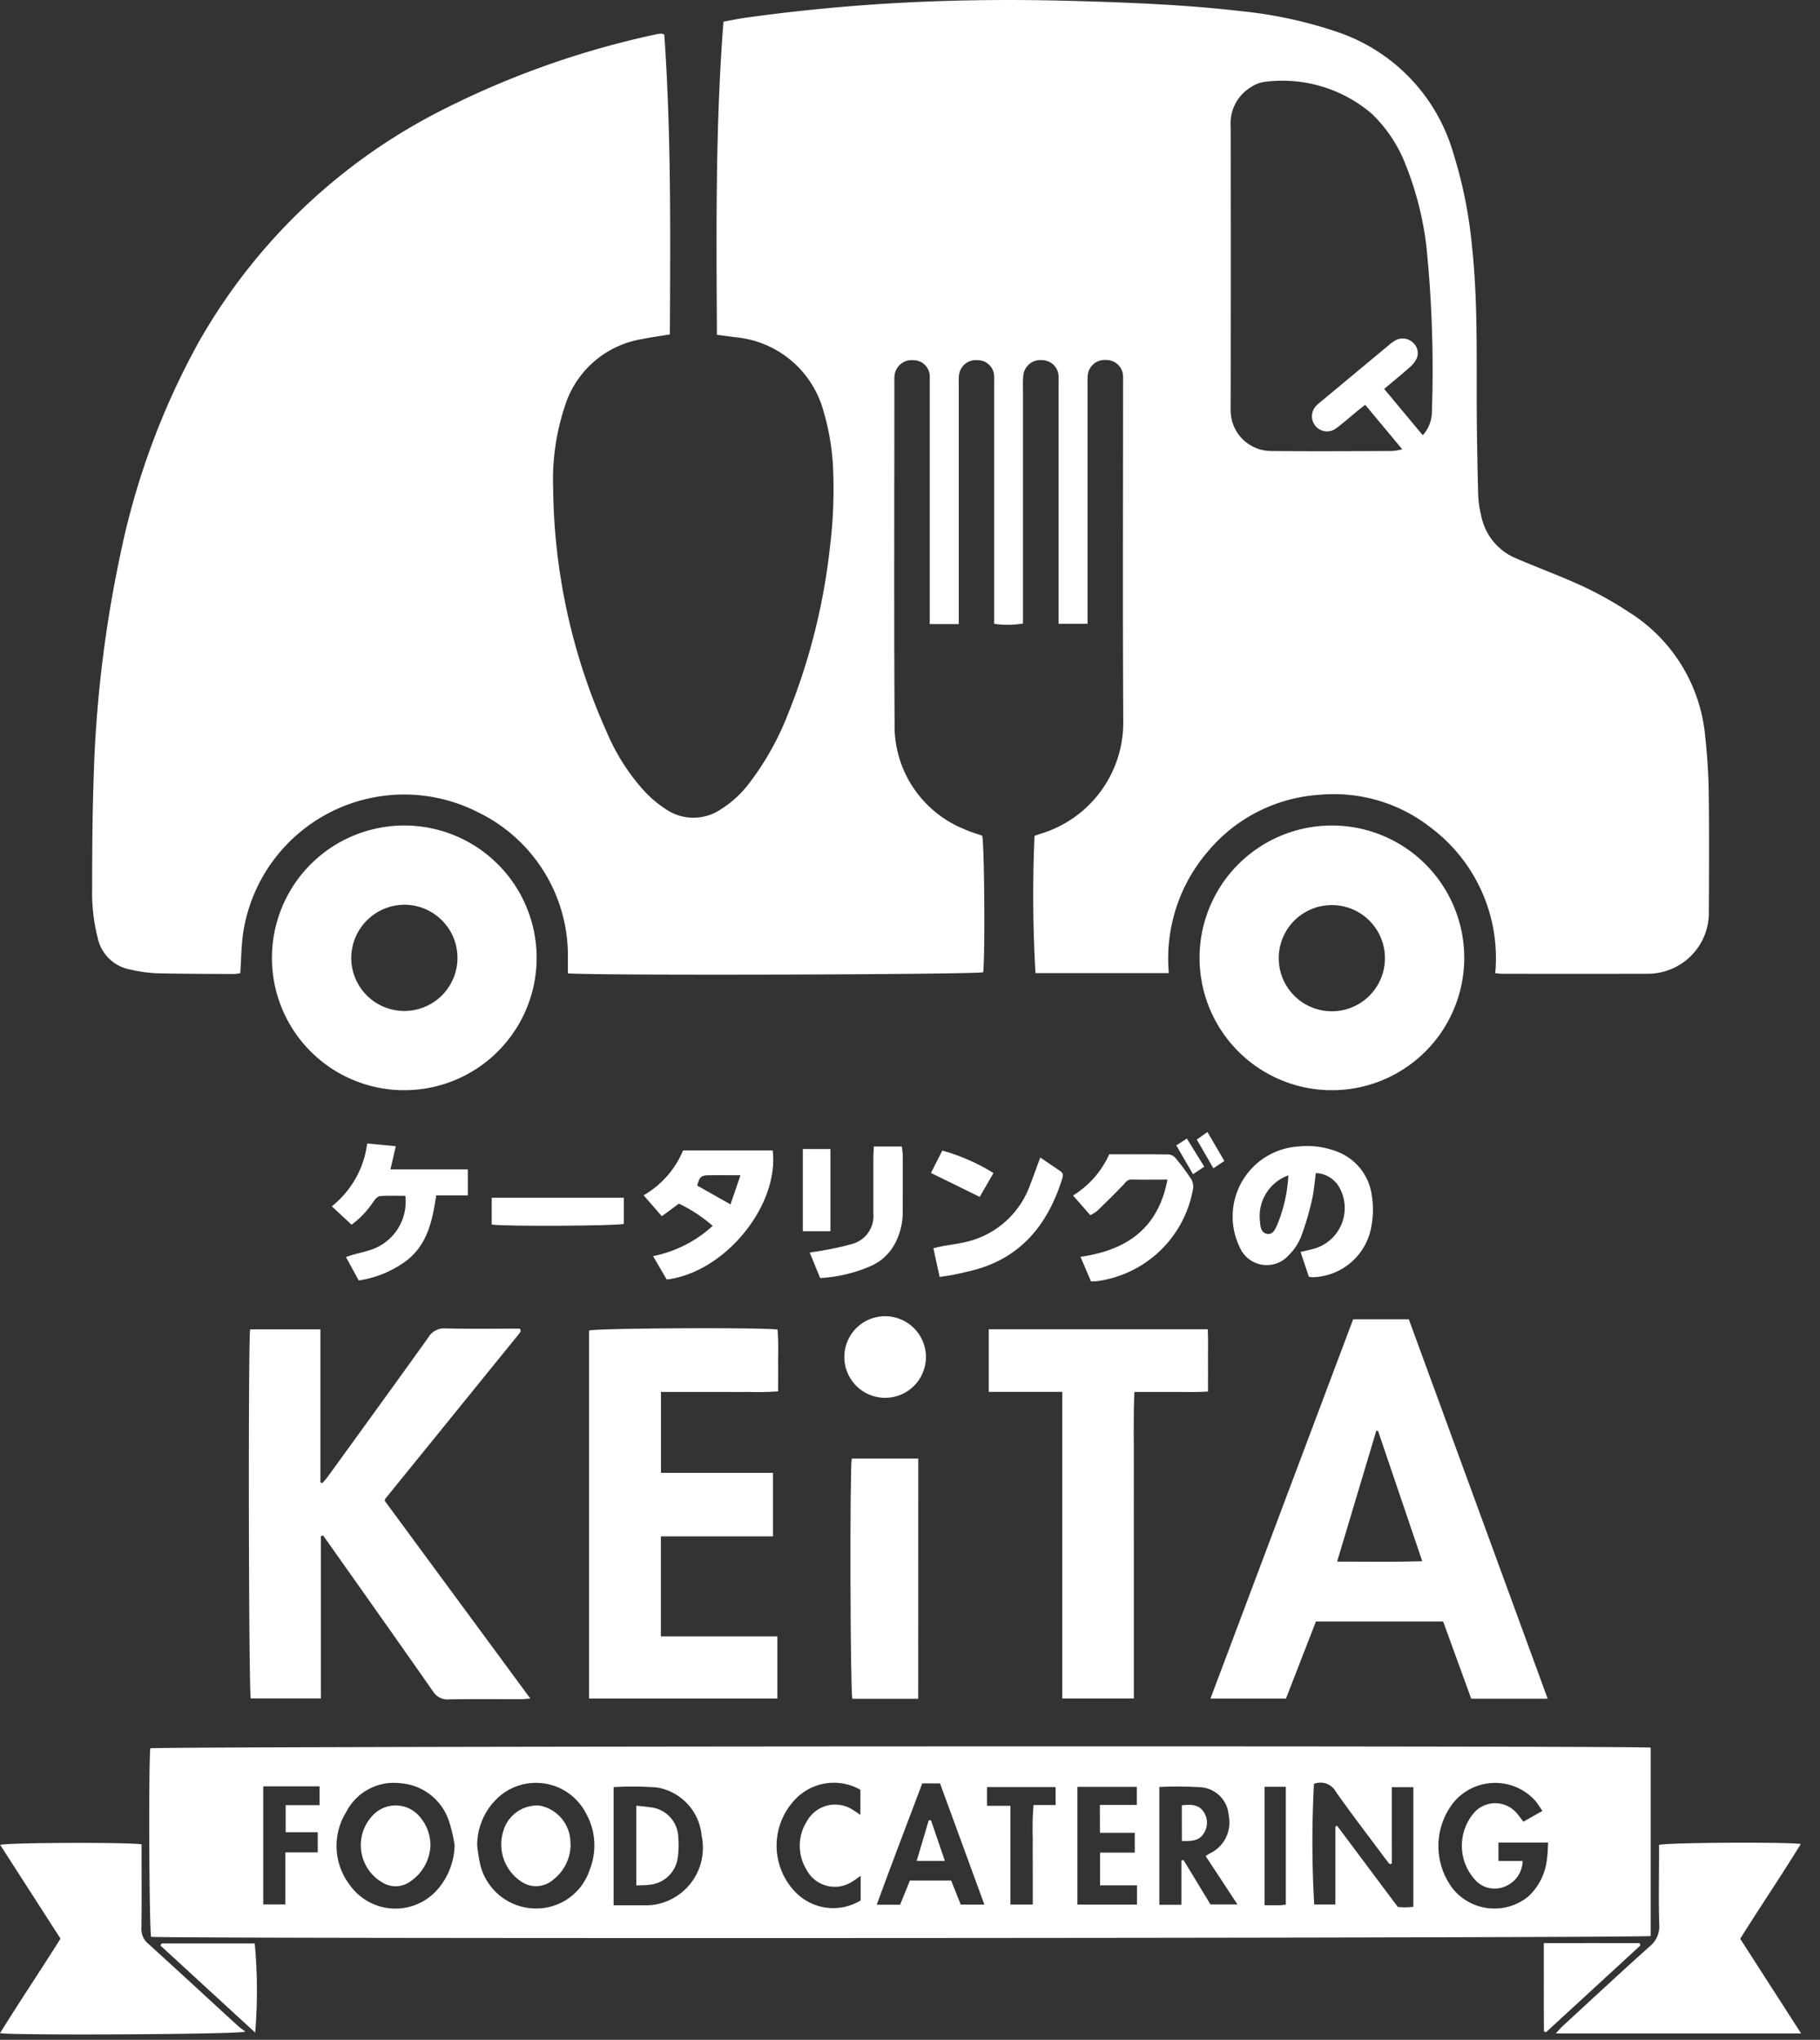 <svg xmlns="http://www.w3.org/2000/svg" xmlns:xlink="http://www.w3.org/1999/xlink" width="116" height="130" viewBox="0 0 116 130"><rect x="0" y="0" width="116" height="130" fill="#333333" stroke="none"/><defs><clipPath id="a"><rect width="116" height="130" transform="translate(45 45)" fill="#fff" stroke="#707070" stroke-width="1"/></clipPath><clipPath id="b"><rect width="114.797" height="129.659" fill="#fff"/></clipPath></defs><g transform="translate(-45 -45)" clip-path="url(#a)"><g transform="translate(45 45)"><g clip-path="url(#b)"><path d="M61.712,2.2c.441,6.34.387,12.71.354,19.112-.625.105-1.209.185-1.785.3a6.2,6.2,0,0,0-4.9,4.255,14.824,14.824,0,0,0-.753,5.214,38.809,38.809,0,0,0,3.423,15.593,13.319,13.319,0,0,0,2.416,3.776,7.444,7.444,0,0,0,1.313,1.1,3.124,3.124,0,0,0,3.556.016,6.759,6.759,0,0,0,1.751-1.6,17.962,17.962,0,0,0,2.519-4.488A40.01,40.01,0,0,0,72.277,34.8a29.917,29.917,0,0,0,.2-4.758,15.221,15.221,0,0,0-.62-3.843,6.416,6.416,0,0,0-5.645-4.708c-.349-.051-.7-.095-1.146-.155-.038-6.631-.1-13.265.416-19.955.5-.09.992-.195,1.487-.263Q71.2.535,75.466.256c4.059-.263,8.121-.309,12.183-.2,3.618.1,7.238.239,10.837.656a27.652,27.652,0,0,1,6.129,1.328,11.518,11.518,0,0,1,7.373,7.679,28.98,28.98,0,0,1,1.208,6.02c.379,3.544.274,7.1.3,10.655q.019,2.615.093,5.23a6.585,6.585,0,0,0,.189,1.24,3.721,3.721,0,0,0,2.274,2.743c1.135.486,2.291.925,3.426,1.412a23.183,23.183,0,0,1,3.726,2,10.446,10.446,0,0,1,4.849,7.9c.127,1.183.212,2.376.228,3.565.034,2.539.018,5.08.008,7.62a3.888,3.888,0,0,1-3.021,3.856,4.04,4.04,0,0,1-.918.1q-4.638.011-9.276,0c-.108,0-.216-.02-.4-.037a10.4,10.4,0,0,0-4.1-9.271,9.99,9.99,0,0,0-7.071-2.1,10.112,10.112,0,0,0-7.178,3.653,10.459,10.459,0,0,0-2.456,7.713h-8.5a86.454,86.454,0,0,1-.061-8.746c.143-.049.3-.109.467-.16a7.4,7.4,0,0,0,5.19-7.068c-.042-7.2-.013-14.4-.013-21.6,0-.132,0-.265,0-.4a1.06,1.06,0,0,0-1.074-1.1,1.082,1.082,0,0,0-1.183,1.069c-.015.2-.006.4-.006.6q0,7.156,0,14.312v.831H86.843V24.546c0-.177.009-.354,0-.53a1.06,1.06,0,0,0-1.05-1.063,1.091,1.091,0,0,0-1.2.983,5.833,5.833,0,0,0-.02.728q0,7.156,0,14.312v.76a5.678,5.678,0,0,1-1.837.019V24.568c0-.177.007-.354,0-.53a1.053,1.053,0,0,0-1.089-1.084,1.079,1.079,0,0,0-1.159,1.025c-.018.2-.008.4-.008.6q0,7.189,0,14.378v.817h-1.85V24.539c0-.155,0-.309,0-.464a1.047,1.047,0,0,0-1.049-1.121,1.1,1.1,0,0,0-1.2,1.056c-.012.132-.005.265-.005.4,0,7.222-.029,14.445.014,21.667a7.1,7.1,0,0,0,4.4,6.75c.376.179.784.29,1.183.435.136.474.192,7.329.068,8.7-.475.151-24.851.223-26.476.07,0-.289.005-.587,0-.886a10.144,10.144,0,0,0-5.664-9.349,10.38,10.38,0,0,0-15.024,7.614c-.128.844-.128,1.707-.191,2.61a2.608,2.608,0,0,1-.405.055c-1.656-.01-3.313-.007-4.968-.05a9.1,9.1,0,0,1-1.633-.234A2.6,2.6,0,0,1,25.6,59.78a11.617,11.617,0,0,1-.354-3.149c0-2.406.014-4.814.1-7.218A79.036,79.036,0,0,1,27.063,35.24a47.811,47.811,0,0,1,4.963-13.416A37.055,37.055,0,0,1,47.694,6.941,56.093,56.093,0,0,1,61.2,2.186a2.119,2.119,0,0,1,.328-.042.723.723,0,0,1,.183.058m48.344,25.535a2.228,2.228,0,0,0,.58-1.494,77.6,77.6,0,0,0-.354-10.578,20.61,20.61,0,0,0-1.322-5.176,9.021,9.021,0,0,0-2.145-3.23,8.755,8.755,0,0,0-6.836-2.042,2.016,2.016,0,0,0-.856.326,2.689,2.689,0,0,0-1.312,2.505q.014,8.58,0,17.161c0,.331-.01.663,0,.994a2.592,2.592,0,0,0,2.547,2.541c2.584.026,5.168.01,7.752,0a4.506,4.506,0,0,0,.639-.107l-2.363-2.838c-.191.15-.331.256-.466.367-.461.378-.907.776-1.385,1.13a.954.954,0,0,1-1.313-.142.964.964,0,0,1,.067-1.32,2.682,2.682,0,0,1,.249-.217q2.164-1.8,4.329-3.6a2.543,2.543,0,0,1,.426-.314.946.946,0,0,1,1.059.068.9.9,0,0,1,.344,1,1.59,1.59,0,0,1-.409.58c-.537.482-1.1.937-1.691,1.436l2.453,2.945" transform="translate(-19.372 0)" fill="#fff"/><path d="M136.563,478.208v12.006c-.483.141-94.69.186-95.577.052-.123-.48-.167-11.006-.051-12.015.469-.129,94.549-.18,95.628-.043m-74.791,6.259a10.846,10.846,0,0,0,.2,1.231,3.658,3.658,0,0,0,3.47,2.761,3.573,3.573,0,0,0,3.493-2.455,4.181,4.181,0,0,0-.246-3.636,3.583,3.583,0,0,0-5.82-.745,4.131,4.131,0,0,0-1.1,2.843m-1.439-.055a10.3,10.3,0,0,0-.362-1.527,3.527,3.527,0,0,0-3.113-2.408,3.4,3.4,0,0,0-3.42,1.813,4.094,4.094,0,0,0,.21,4.667,3.564,3.564,0,0,0,5.572.321,4.427,4.427,0,0,0,1.112-2.866m59.734,1.186-.137.04c-.107-.136-.216-.271-.32-.41-1.041-1.4-2.107-2.78-3.109-4.207a1.115,1.115,0,0,0-1.395-.5,68.851,68.851,0,0,0,.016,7.686h1.349v-4.97l.116-.04,3.867,5.171c.172.008.326.023.479.021.169,0,.337-.02.508-.031v-7.627h-1.376Zm9.593-3.357a7.016,7.016,0,0,0-.434-.63,3.442,3.442,0,0,0-5.229.1,4.486,4.486,0,0,0-.02,5.518,3.419,3.419,0,0,0,4.794.465,3.787,3.787,0,0,0,1.184-2.375c.052-.333.053-.674.08-1.06h-3.17v1.177H128.4a1.773,1.773,0,0,1-1.082,1.605,1.671,1.671,0,0,1-1.85-.305,3.224,3.224,0,0,1-.078-4.468,1.806,1.806,0,0,1,2.647.131c.141.162.265.339.413.53l1.213-.685m-59.2,6.015c.708,0,1.386,0,2.062,0a3.775,3.775,0,0,0,.657-.059,3.674,3.674,0,0,0,2.893-4.371,3.424,3.424,0,0,0-2.835-3.079,20.667,20.667,0,0,0-2.777-.023Zm37.734-3.135a2.387,2.387,0,0,1,.222-.148,2.189,2.189,0,0,0,1.248-2.449,1.926,1.926,0,0,0-1.754-1.79,24.936,24.936,0,0,0-2.666-.02v7.507h1.406V485.4l.135-.031,1.718,2.833h1.72l-2.028-3.083m-16.22,1.558.609,1.534h1.507l-2.825-7.724H90.136c-.97,2.575-1.95,5.126-2.9,7.735h1.485l.63-1.544Zm9.478-4.816h2.356v-1.151h-3.79v7.5h3.8v-1.225h-2.354V484.9h2.213v-1.264h-2.22Zm-15.244,4.521c-.228.156-.364.26-.509.347a2.038,2.038,0,0,1-2.956-.763,2.914,2.914,0,0,1,.048-3.083,2.054,2.054,0,0,1,2.929-.7c.143.088.28.186.469.312v-1.6a3.4,3.4,0,0,0-4.211.672,4.258,4.258,0,0,0,.044,5.822,3.357,3.357,0,0,0,4.186.556ZM51.606,483.6H49.562v-1.725h2.16v-1.2H49.887l-1.755,0v7.526H49.54v-3.315h2.066Zm44.149-1.684v6.293H97.18v-2.147c0-.683-.008-1.366,0-2.049a17.93,17.93,0,0,1,.049-2.145h1.406v-1.145H94.261v1.192Zm16.2-1.212v7.55c.34,0,.644,0,.948,0,.127,0,.253-.025.406-.042v-7.507Z" transform="translate(-31.355 -366.829)" fill="#fff"/><path d="M72.727,376.965V387.3H68.259c-.131-.48-.172-22.6-.039-23.524H72.7v9.755l.129.041c.118-.142.245-.277.353-.426,2.137-2.951,4.28-5.9,6.4-8.861a1.153,1.153,0,0,1,1.082-.567c1.588.035,3.177.013,4.746.013a.936.936,0,0,1,.047.1.135.135,0,0,1,.006.06.17.17,0,0,1-.029.059c-.038.054-.075.109-.116.161q-4.235,5.222-8.47,10.445a.861.861,0,0,0-.054.142l9.285,12.608c-.276.019-.441.041-.606.041-1.524,0-3.048-.016-4.572.012a1.088,1.088,0,0,1-1.034-.522c-2.187-3.132-4.4-6.248-6.6-9.37-.132-.187-.268-.371-.4-.557l-.138.054" transform="translate(-52.277 -279.054)" fill="#fff"/><path d="M340.524,361.212h3.551l8.849,24.18h-4.872l-1.79-4.922h-8.109l-1.909,4.913h-4.813l9.093-24.17m1.588,7.106-.113,0-2.494,8.333c1.857,0,3.6.029,5.426-.022l-2.819-8.307" transform="translate(-254.281 -277.129)" fill="#fff"/><path d="M165.864,383.291h7.423v3.963h-12q0-11.759,0-23.455c.463-.147,10.641-.209,12.014-.065a19.4,19.4,0,0,1,.033,1.947c.009.639,0,1.278,0,1.994a17.271,17.271,0,0,1-1.853.037c-.618.008-1.237,0-1.855,0H165.87v5.158h7.137v4.049h-7.143Z" transform="translate(-123.742 -279.002)" fill="#fff"/><path d="M345.314,234.455a8.435,8.435,0,1,1-8.393-8.442,8.432,8.432,0,0,1,8.393,8.442m-5.054.014a3.384,3.384,0,1,0-6.769,0,3.384,3.384,0,0,0,6.769,0" transform="translate(-251.989 -173.402)" fill="#fff"/><path d="M74.46,234.421a8.435,8.435,0,1,1,8.373,8.458,8.427,8.427,0,0,1-8.373-8.458m5.054.039a3.385,3.385,0,1,0,3.352-3.4,3.406,3.406,0,0,0-3.352,3.4" transform="translate(-57.127 -173.399)" fill="#fff"/><path d="M275.42,387.472V367.933h-4.685v-3.991H284.69c.038.647.012,1.3.017,1.955s0,1.278,0,2.009c-.787.061-1.551.022-2.311.028s-1.54,0-2.378,0c-.081,1.674-.027,3.3-.037,4.925s0,3.225,0,4.837v9.775Z" transform="translate(-207.714 -279.224)" fill="#fff"/><path d="M437.754,510.636l3.88,6.031H426c.183-.2.3-.342.437-.468,1.835-1.69,3.661-3.39,5.518-5.055a1.648,1.648,0,0,0,.639-1.41c-.05-1.456-.016-2.914-.016-4.371v-.711c.5-.148,7.892-.2,9.037-.059-1.262,2.052-2.594,4.011-3.863,6.042" transform="translate(-326.838 -387.072)" fill="#fff"/><path d="M3.856,510.668.012,504.69c.533-.146,8.2-.172,9.011-.032v.692c0,1.545.015,3.09-.01,4.634a1.232,1.232,0,0,0,.453,1.025c1.9,1.719,3.775,3.458,5.663,5.187.145.132.308.244.506.4-.535.174-14.4.244-15.635.1,1.255-2.032,2.57-3.976,3.856-6.03" transform="translate(0 -387.114)" fill="#fff"/><path d="M237.17,414.647h-4.2c-.132-.508-.168-14.438-.039-15.311h4.242Z" transform="translate(-178.646 -306.379)" fill="#fff"/><path d="M342.339,322.116l-.53-1.578c.374-.092.671-.151.959-.24a2.692,2.692,0,0,0,1.477-3.935,1.789,1.789,0,0,0-1.461-.853c-.086.607-.125,1.2-.261,1.767a18.034,18.034,0,0,1-.7,2.332,3.435,3.435,0,0,1-.773,1.137,1.869,1.869,0,0,1-3.1-.47,4.475,4.475,0,0,1,3.757-6.464,5.239,5.239,0,0,1,2.464.343,3.466,3.466,0,0,1,2.178,2.784,5.624,5.624,0,0,1-.006,1.842,3.9,3.9,0,0,1-3.71,3.364,1.52,1.52,0,0,1-.292-.027m-1.314-6.462a2.764,2.764,0,0,0-1.807,2.918c.026.331.057.727.438.806.4.083.537-.3.673-.6a9.5,9.5,0,0,0,.7-3.123" transform="translate(-258.916 -240.747)" fill="#fff"/><path d="M177.391,319.167l-1.158-1.331a5.949,5.949,0,0,0,2.514-2.859h5.712c.416,3.53-3.055,7.778-6.755,8.226l-.87-1.491a7.919,7.919,0,0,0,3.8-1.928,9.514,9.514,0,0,0-2.152-1.417l-1.086.8m5.012-2.611c-.782,0-1.4-.006-2.011,0-.5.007-.6.107-.75.659l2.123,1.2.637-1.863" transform="translate(-135.21 -241.657)" fill="#fff"/><path d="M93.107,313.066l1.825.174-.342,1.479h4.932v1.654H97.507c-.239,1.593-.549,3.109-1.869,4.143a6.746,6.746,0,0,1-3.071,1.281l-.811-1.493c.2-.066.36-.123.52-.168.3-.083.6-.144.893-.24a3.233,3.233,0,0,0,2.372-3.491c-.539,0-1.084-.026-1.623.017-.149.012-.31.21-.418.357a5.73,5.73,0,0,1-1.387,1.464l-1.258-1.17a6.116,6.116,0,0,0,2.253-4.008" transform="translate(-69.705 -240.191)" fill="#fff"/><path d="M299.833,317.644c-.83,0-1.556.013-2.281-.006-.3-.008-.4.2-.57.377-.534.552-1.082,1.092-1.635,1.626a2.642,2.642,0,0,1-.436.271l-1.1-1.255a5.948,5.948,0,0,0,2.307-2.625c1.279,0,2.535-.008,3.791.01a.653.653,0,0,1,.432.227,15.264,15.264,0,0,1,.989,1.325.936.936,0,0,1,.134.609,7.179,7.179,0,0,1-6.212,5.924,2.838,2.838,0,0,1-.3,0l-.667-1.561c2.926-.421,4.952-1.787,5.542-4.923" transform="translate(-225.419 -242.466)" fill="#fff"/><path d="M233.777,360.368a2.6,2.6,0,1,1-2.588,2.556,2.593,2.593,0,0,1,2.588-2.556" transform="translate(-177.373 -276.482)" fill="#fff"/><path d="M225.827,313.9H227.6a4.515,4.515,0,0,1,.061.515c.005,1.214,0,2.428,0,3.643a4.251,4.251,0,0,1-.41,1.858,3.209,3.209,0,0,1-1.548,1.569,9.322,9.322,0,0,1-3.306.8l-.663-1.624c.328-.053.6-.086.865-.141a16.863,16.863,0,0,0,1.865-.416,1.836,1.836,0,0,0,1.324-1.92c0-1.192,0-2.384,0-3.576,0-.216.019-.432.031-.7" transform="translate(-170.124 -240.833)" fill="#fff"/><path d="M255.957,324.53l-.4-1.828c.214-.051.378-.1.544-.127.433-.079.87-.137,1.3-.228a5.683,5.683,0,0,0,4.325-3.7c.217-.548.412-1.105.643-1.729.454.308.868.589,1.283.869.215.145.16.344.1.534-.937,2.949-2.7,5.077-5.831,5.824-.364.087-.728.173-1.1.248-.256.052-.516.081-.867.135" transform="translate(-196.067 -243.147)" fill="#fff"/><path d="M428.856,532.142l-6.008,5.524-.138-.046c-.015-1.852-.005-3.7-.007-5.627,2.1-.009,4.1,0,6.11,0l.044.153" transform="translate(-324.305 -408.153)" fill="#fff"/><path d="M44,532.1h5.931a32.038,32.038,0,0,1,.029,5.682l-6.043-5.553L44,532.1" transform="translate(-33.696 -408.241)" fill="#fff"/><path d="M134.63,327.925h8.421v1.667c-.487.131-7.55.169-8.421.043Z" transform="translate(-103.291 -251.591)" fill="#fff"/><rect width="1.759" height="5.24" transform="translate(51.169 73.229)" fill="#fff"/><path d="M255.627,315a12.589,12.589,0,0,1,3.26,1.432l-.876,1.521-3.109-1.526.724-1.427" transform="translate(-195.567 -241.672)" fill="#fff"/><path d="M323.144,313.991l-1.065-1.841.672-.434,1.111,1.794-.719.48" transform="translate(-247.106 -239.155)" fill="#fff"/><path d="M328.376,309.932l1.08,1.845-.7.466-1.057-1.83.675-.481" transform="translate(-251.419 -237.786)" fill="#fff"/><path d="M141.647,496.819a2.851,2.851,0,0,1-1.107,2.2,1.665,1.665,0,0,1-1.967.167,2.839,2.839,0,0,1-1.216-3.262,2.247,2.247,0,0,1,2.287-1.63,2.408,2.408,0,0,1,1.976,2.1c.016.131.017.263.027.423" transform="translate(-105.279 -379.224)" fill="#fff"/><path d="M103.164,496.974a2.9,2.9,0,0,1-1.223,2.135,1.6,1.6,0,0,1-1.8.122,2.745,2.745,0,0,1-.653-4.289,2,2,0,0,1,3.027.11,2.768,2.768,0,0,1,.652,1.923" transform="translate(-75.736 -379.238)" fill="#fff"/><path d="M174.218,499.452v-5.073c.322.034.6.051.879.1a1.976,1.976,0,0,1,1.8,1.955,5.805,5.805,0,0,1-.026,1.185,2,2,0,0,1-1.824,1.8c-.257.033-.52.026-.83.04" transform="translate(-133.664 -379.298)" fill="#fff"/><path d="M323.591,494.178c.559-.062,1.079-.073,1.4.428a1.237,1.237,0,0,1-.014,1.378c-.317.494-.839.474-1.382.467Z" transform="translate(-248.266 -379.121)" fill="#fff"/><path d="M252.788,500.962h-1.8l.768-2.581.144-.01.888,2.59" transform="translate(-192.563 -382.361)" fill="#fff"/></g></g></g></svg>
